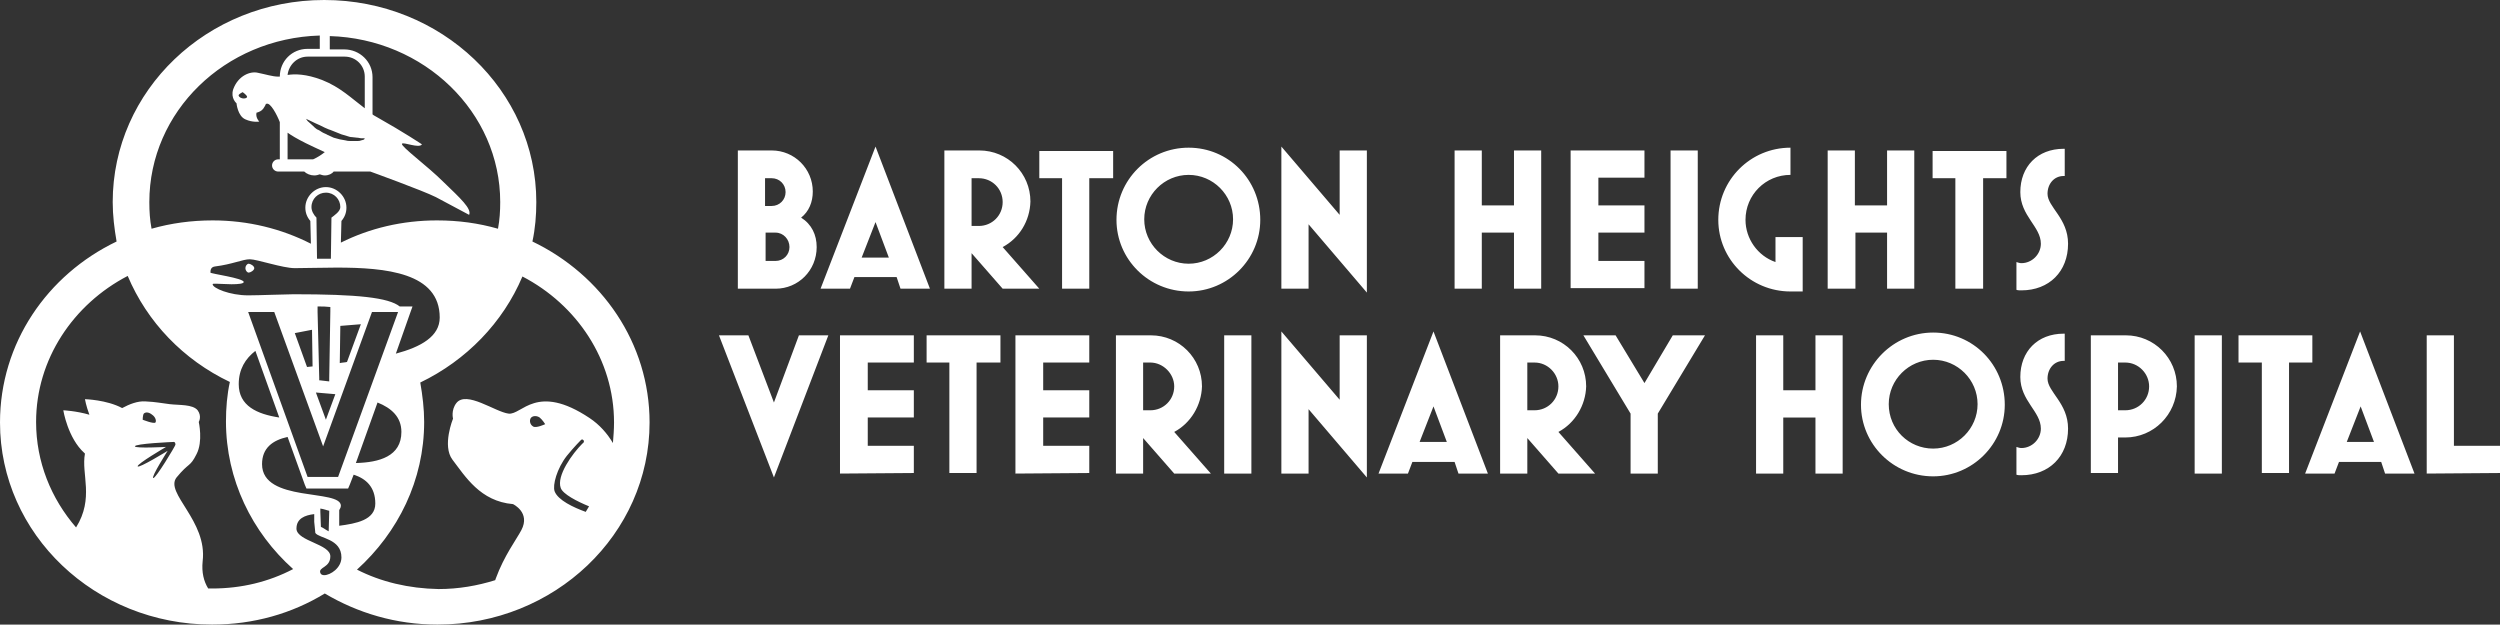 <?xml version="1.0" encoding="UTF-8"?>
<svg id="Layer_1" xmlns="http://www.w3.org/2000/svg" version="1.1" viewBox="0 0 450.3 112.5">
  <rect x="0" y="0" width="450.3" height="112.5" fill="#333333" stroke="none"/>
  <!-- Generator: Adobe Illustrator 29.7.1, SVG Export Plug-In . SVG Version: 2.1.1 Build 8)  -->
  <defs>
    <style>
      .st0 {
        fill: #fff;
      }
    </style>
  </defs>
  <g>
    <path class="st0" d="M95.9,43.5c.5-2.3.7-4.7.7-7.1C96.6,16.3,79.5,0,58.4,0S20.3,16.3,20.3,36.4c0,2.4.3,4.8.7,7.1C8.5,49.5,0,61.8,0,76.1c0,20.1,17.1,36.4,38.2,36.4,7.5,0,14.4-2,20.3-5.6,5.9,3.5,12.8,5.6,20.3,5.6,21.1,0,38.2-16.3,38.2-36.4,0-14.3-8.6-26.6-21.1-32.6ZM95.6,75.3c.3-.4,1-.5,1.6-.1.5.4,1,1.2,1,1.2,0,0-1.7.8-2.2.4-.5-.3-.7-1-.4-1.5ZM101,87.9c.4,1.1,2.9,2.4,5.1,3.3-.2.3-.4.7-.6,1-2.2-.8-5-2.1-5.6-3.7-.4-1.1.4-4.1,2.2-6.4,1.3-1.6,2.5-2.8,2.5-2.8.2-.2.3-.2.5,0s0,.5-.2.6c-1.8,1.8-4.7,5.8-3.9,8ZM51.8,23.9c.7.5,1.7,1.1,3.3,1.9.8.4,2.1,1,3.4,1.6-.5.4-1.2.9-2.1,1.3h-4.6s0-4.8,0-4.8ZM65.6,25.1c-.1.1-.3.1-.6.2-.2.1-.5.1-.8.1h-.9c-.3,0-.7,0-1-.1-.4-.1-.7-.1-1.1-.2-.4-.1-.7-.2-1.1-.3-.4-.2-.7-.3-1.1-.5-.3-.2-.7-.3-1-.5s-.6-.4-.9-.5c-.3-.2-.5-.4-.7-.6-.4-.4-.8-.7-1-.9-.2-.3-.3-.4-.3-.4,0,0,.7.3,1.7.8.5.2,1.1.5,1.7.8.3.1.6.3,1,.4.3.1.7.3,1,.4s.7.3,1,.4.7.2,1,.3.6.2.9.2.6.1.9.1.5.1.7.1h.7l-.1.2q.1,0,0,0ZM65.7,19.5c-2.4-1.8-4.4-3.8-7.7-5.1-2.9-1.1-4.9-1.1-6.2-.9.2-1.8,1.7-3.3,3.6-3.3h6.7c2,0,3.6,1.6,3.6,3.6v5.7ZM57.6,6.4v2.4h-2.2c-2.8,0-5,2.2-5,5h-.3c-1,0-2.2-.4-3.7-.7-1.3-.3-3.5.5-4.4,3-.5,1.6.6,2.5.6,2.5,0,0,.2,2.3,1.6,2.9,1.3.6,2.5.4,2.5.4,0,0-.7-.7-.5-1.6.4-.1.9-.3,1.2-.7.2-.3.4-.6.5-.9h.1c.7-.3,1.9,2,2.4,3.3v6.7h-.3c-.6,0-1.1.5-1.1,1.1s.5,1.1,1.1,1.1h4.7c.4.4,1.1.7,1.8.7.4,0,.7-.1,1-.2.3.1.6.2.9.2.7,0,1.3-.3,1.6-.7h6.6s9.4,3.4,11.8,4.6c2.4,1.3,6,3.2,6,3.2.5-1.1-1.6-3-4.6-5.9-2.9-2.9-7.7-6.4-7.5-6.9.2-.4,3.1.9,3.6.1,0,0-3.3-2.2-8.1-4.9-.3-.2-.6-.3-.8-.5v-6.7c0-2.8-2.3-5-5.1-5h-2.6v-2.4c17,.5,30.7,13.7,30.7,29.9,0,1.6-.1,3.2-.4,4.8-3.5-1-7.1-1.5-11-1.5-6.2,0-12.1,1.4-17.3,4l.1-3.9c.6-.7.9-1.5.9-2.4,0-2-1.7-3.7-3.7-3.7s-3.7,1.7-3.7,3.7c0,.9.3,1.7.9,2.4l.1,4.1c-5.3-2.7-11.3-4.2-17.7-4.2-3.8,0-7.5.5-11,1.5-.3-1.6-.4-3.1-.4-4.8,0-16.3,13.6-29.5,30.7-30ZM44.5,17.5c-.1.2-.5.3-.9.2s-.7-.4-.6-.6c.1-.2.7-.5.7-.5,0,0,.9.6.8.9ZM57,39.2c-.5-.5-.9-1.2-.9-1.9,0-1.5,1.2-2.6,2.6-2.6,1.5,0,2.6,1.2,2.6,2.6,0,.8-1.1,1.5-1.6,1.9l-.1,7.4h-2.5l-.1-7.4ZM68,72.5c2.5,1,4.3,2.6,4.3,5.3,0,4.4-4,5.5-8.2,5.6l3.9-10.9ZM60.9,85.9h-5.5l-10.7-29.7h4.7l8.8,24.2,8.8-24.2h4.7l-10.8,29.7ZM61.4,91.1c0-3.1-14.2-.5-14.2-7.5,0-2.9,1.9-4.3,4.6-4.9l3.1,8.6.3.7h7.5l.3-.7.7-1.8c2.2.7,3.9,2.2,3.9,5.2s-3.5,3.6-6.5,4v-2.8c0-.1.3-.4.3-.8h0ZM58.7,75.6l-1.8-4.9c1.1.1,2.3.2,3.5.3l-1.7,4.6ZM56.2,59.4l.1,6.6c-.3,0-.7.1-1,.1l-2.2-6.1c1-.2,2-.4,3.1-.6ZM61.2,65.4l.1-6.7c1.3-.1,2.5-.2,3.7-.3l-2.5,6.8c-.4.1-.9.1-1.3.2ZM59.5,56.2l-.2,11.9v.6c-.8-.1-.9-.1-1.7-.2h-.1v-.4l-.3-11.9v-1c1.1,0,1.3,0,2.3.1v.9ZM46,63.2l4.3,12c-4-.6-7.3-2.1-7.3-6,0-2.7,1.2-4.6,3-6ZM73.8,56.6l.5-1.4h-2.3c-2-1.6-7.6-2.2-19.1-2.2-1.4,0-6.3.2-8.2.2-3.3,0-6.4-1.3-6.4-2,0-.1.2-.1.6-.1.7,0,1.8.1,2.8.1,1.2,0,2.2-.1,2.2-.4,0-.7-6-1.5-6-1.7,0-.5.1-1,.8-1.1,3.2-.4,5-1.3,6.3-1.3s5.9,1.6,8.1,1.6,4.8-.1,7.5-.1c8.9,0,18.6.9,18.6,9,0,3.4-3.4,5.3-7.9,6.5,0,0,2.5-7.1,2.5-7.1ZM56.8,96c.7,1,4.7,1,4.7,4.4,0,1.9-2,3.2-3.1,3.2-.3,0-.6-.1-.7-.4-.4-1.1,1.8-.9,1.8-3,0-2.2-5.9-2.7-6.1-4.9v-.1c0-1.8,1.5-2.4,3.2-2.6v1.4s.2,2,.2,2ZM57.8,94.9l-.1-2.7v-.6c.7.1,1.1.3,1.6.4v.2l-.1,3.5c-.6-.3-.9-.6-1.4-.8ZM31.3,79.6c.2,0,.3.2.3.5,0,.2-3.6,6.2-4,6s2.6-4.9,2.6-4.9c0,0-5.2,3.2-5.4,2.8-.2-.4,5.1-3.5,5.1-3.5,0,0-5.5.3-5.6-.1-.1-.5,6.9-.8,7-.8ZM25.9,74.5c.3-.3.9-.3,1.5.2.6.4.8,1.1.6,1.4-.3.3-2.3-.5-2.3-.5,0,0,0-.8.2-1.1ZM38.2,106h-.7c-.8-1.3-1.2-2.9-1-4.9.9-7.3-6.9-12.3-4.7-15.1,2.3-2.8,2.4-1.8,3.6-4.2,1.2-2.3.4-5.8.4-5.8,0,0,.6-1-.2-2.1-.9-1.1-3.3-.9-5-1.1s-2.4-.4-4.4-.5c-1.4-.1-2.9.5-4.2,1.2-2.8-1.5-6.7-1.6-6.7-1.6,0,0,.2,1.2.8,2.8-2.4-.7-4.7-.8-4.7-.8,0,0,.8,5,3.8,7.7l.1.1c-.7,3.7,1.7,8-1.6,13.3-4.5-5.2-7.2-11.8-7.2-19,0-11.3,6.7-21.2,16.5-26.3,3.5,8.3,10,15.1,18.4,19.1-.5,2.3-.7,4.7-.7,7.1,0,10.5,4.7,20,12.1,26.6-4.4,2.3-9.3,3.5-14.6,3.5ZM64.3,102.6c7.4-6.7,12.1-16.1,12.1-26.6,0-2.4-.3-4.8-.7-7.1,8.3-4,14.9-10.8,18.4-19.1,9.8,5.1,16.5,15,16.5,26.3,0,1.2-.1,2.5-.2,3.7-1-1.7-2.4-3.3-4.2-4.5-9.6-6.4-12.2-.5-14.6-.8s-7.6-4.2-9.4-1.9c-1,1.3-.6,2.8-.6,2.8,0,0-2,4.9-.1,7.4,2.3,3,5,7.5,10.9,8,0,0,3.2,1.5,1.5,4.7-.9,1.7-3.1,4.6-4.6,8.7,0,.1-.1.2-.1.3-3.2,1-6.6,1.6-10.2,1.6-5.4-.1-10.4-1.3-14.7-3.5h0Z"/>
    <path class="st0" d="M44.8,47.5c-.3,0-.6.4-.6.8s.3.8.6.8,1-.4,1-.8-.7-.8-1-.8Z"/>
  </g>
  <path class="st0" d="M139.7,52h-6.8v-24.9h6.1c4.1,0,7.4,3.3,7.4,7.4,0,1.9-.7,3.6-2.1,4.7,1.9,1.2,2.8,3.1,2.8,5.3,0,4.2-3.3,7.5-7.4,7.5ZM139,32.1h-1.2v5h1.2c1.4,0,2.5-1.1,2.5-2.5s-1.1-2.5-2.5-2.5ZM139.7,41.9h-1.8v5.1h1.8c1.4,0,2.5-1.1,2.5-2.5s-1.1-2.6-2.5-2.6ZM161.5,49.9h-7.6l-.8,2.1h-5.3l9.9-25.6,9.8,25.6h-5.3l-.7-2.1h0ZM155.2,46.4h4.9l-2.4-6.4-2.5,6.4ZM180.6,44.5l6.6,7.5h-6.6l-5.6-6.4v6.4h-4.9v-24.9h6.3c5.1,0,9.2,4.1,9.2,9.2-.1,3.5-2,6.6-5,8.2ZM176.3,32.1h-1.3v8.6h1.3c2.4,0,4.3-1.9,4.3-4.3s-1.9-4.3-4.3-4.3h0ZM196.2,32.1v19.9h-4.9v-19.9h-4.1v-4.9h13.3v4.9h-4.3ZM214.1,52.5c-7.2,0-13-5.8-13-12.9,0-7.2,5.8-13,13-13s12.9,5.8,12.9,13c0,7.1-5.8,12.9-12.9,12.9ZM214.1,47.5c4.4,0,8-3.6,8-8s-3.6-8-8-8-8,3.6-8,8,3.6,8,8,8ZM235.7,40.4v11.6h-4.9v-25.6l10.5,12.3v-11.6h4.9v25.6l-10.5-12.3ZM272.7,52v-10.1h-5.8v10.1h-4.9v-24.9h4.9v9.9h5.8v-9.9h4.9v24.9h-4.9ZM282.9,52v-24.9h13.3v4.9h-8.3v5h8.3v4.9h-8.3v5.1h8.3v4.9h-13.3v.1ZM300.9,52v-24.9h4.9v24.9h-4.9ZM322.5,52.5c-7.2,0-13-5.8-13-12.9,0-7.2,5.8-13,13-13v4.9c-4.5,0-8.1,3.6-8.1,8.1,0,3.4,2.2,6.5,5.4,7.6v-4.5h4.9v9.8h-2.2,0ZM339.9,52v-10.1h-5.7v10.1h-5v-24.9h4.9v9.9h5.8v-9.9h4.9v24.9h-4.9,0ZM357.2,32.1v19.9h-5v-19.9h-4.1v-4.9h13.3v4.9h-4.2,0ZM364.1,52.3c-.3,0-.7,0-.9-.1v-5c.3.1.6.2.9.2,1.9,0,3.5-1.6,3.5-3.5,0-3.1-3.7-5-3.7-9.3,0-4.6,3.1-7.8,7.8-7.8h.2v4.9h-.2c-1.7,0-2.9,1.4-2.9,3.2,0,2.4,3.7,4.4,3.7,9,0,5-3.4,8.4-8.4,8.4ZM143.9,60.4h5.3l-9.8,25.6-9.9-25.6h5.3l4.6,12.1,4.5-12.1h0ZM151.3,85.3v-24.9h13.3v4.9h-8.3v5h8.3v4.9h-8.3v5.1h8.3v4.9l-13.3.1ZM175.9,65.3v19.9h-4.9v-19.9h-4.1v-4.9h13.3v4.9h-4.3ZM182.9,85.3v-24.9h13.3v4.9h-8.3v5h8.3v4.9h-8.3v5.1h8.3v4.9l-13.3.1ZM211.5,77.8l6.6,7.5h-6.6l-5.6-6.4v6.4h-4.9v-24.9h6.3c5.1,0,9.2,4.1,9.2,9.2-.1,3.4-2,6.6-5,8.2h0ZM207.2,65.3h-1.3v8.6h1.3c2.4,0,4.3-1.9,4.3-4.3,0-2.3-2-4.3-4.3-4.3ZM220.5,85.3v-24.9h4.9v24.9h-4.9ZM235.7,73.7v11.6h-4.9v-25.6l10.5,12.3v-11.6h4.9v25.6l-10.5-12.3h0ZM262,83.2h-7.6l-.8,2.1h-5.3l9.9-25.6,9.8,25.6h-5.3l-.7-2.1h0ZM255.7,79.6h4.9l-2.4-6.4-2.5,6.4h0ZM280.7,77.8l6.6,7.5h-6.6l-5.6-6.4v6.4h-4.9v-24.9h6.3c5.1,0,9.2,4.1,9.2,9.2-.1,3.4-2,6.6-5,8.2ZM276.4,65.3h-1.3v8.6h1.3c2.4,0,4.3-1.9,4.3-4.3,0-2.3-1.9-4.3-4.3-4.3ZM298.6,74.5v10.8h-4.9v-10.8l-8.5-14.1h5.8l5.2,8.6,5.1-8.6h5.8l-8.5,14.1ZM327,85.3v-10.1h-5.8v10.1h-4.9v-24.9h4.9v9.9h5.8v-9.9h4.9v24.9h-4.9ZM348.2,85.8c-7.2,0-13-5.8-13-12.9s5.8-13,13-13,12.9,5.8,12.9,13c0,7.1-5.8,12.9-12.9,12.9ZM348.2,80.8c4.4,0,8-3.6,8-8s-3.6-8-8-8-8,3.6-8,8c0,4.5,3.6,8,8,8ZM364.1,85.6c-.3,0-.7,0-.9-.1v-5c.3.1.6.2.9.2,1.9,0,3.5-1.6,3.5-3.5,0-3.1-3.7-5-3.7-9.3,0-4.6,3.1-7.8,7.8-7.8h.2v4.9h-.2c-1.7,0-2.9,1.4-2.9,3.2,0,2.4,3.7,4.4,3.7,9,0,5-3.4,8.4-8.4,8.4ZM382.8,78.8h-1.3v6.4h-4.9v-24.8h6.3c5.1,0,9.2,4.1,9.2,9.2-.1,5.1-4.2,9.2-9.3,9.2h0ZM382.8,65.3h-1.3v8.6h1.3c2.4,0,4.3-1.9,4.3-4.3,0-2.3-1.9-4.3-4.3-4.3ZM395.3,85.3v-24.9h4.9v24.9h-4.9ZM412.3,65.3v19.9h-4.9v-19.9h-4.2v-4.9h13.3v4.9h-4.2,0ZM428.9,83.2h-7.6l-.8,2.1h-5.3l9.9-25.6,9.8,25.6h-5.3l-.7-2.1ZM422.7,79.6h4.9l-2.4-6.4-2.5,6.4ZM437.1,85.3v-24.9h4.9v19.9h8.3v4.9l-13.2.1h0Z"/>
</svg>